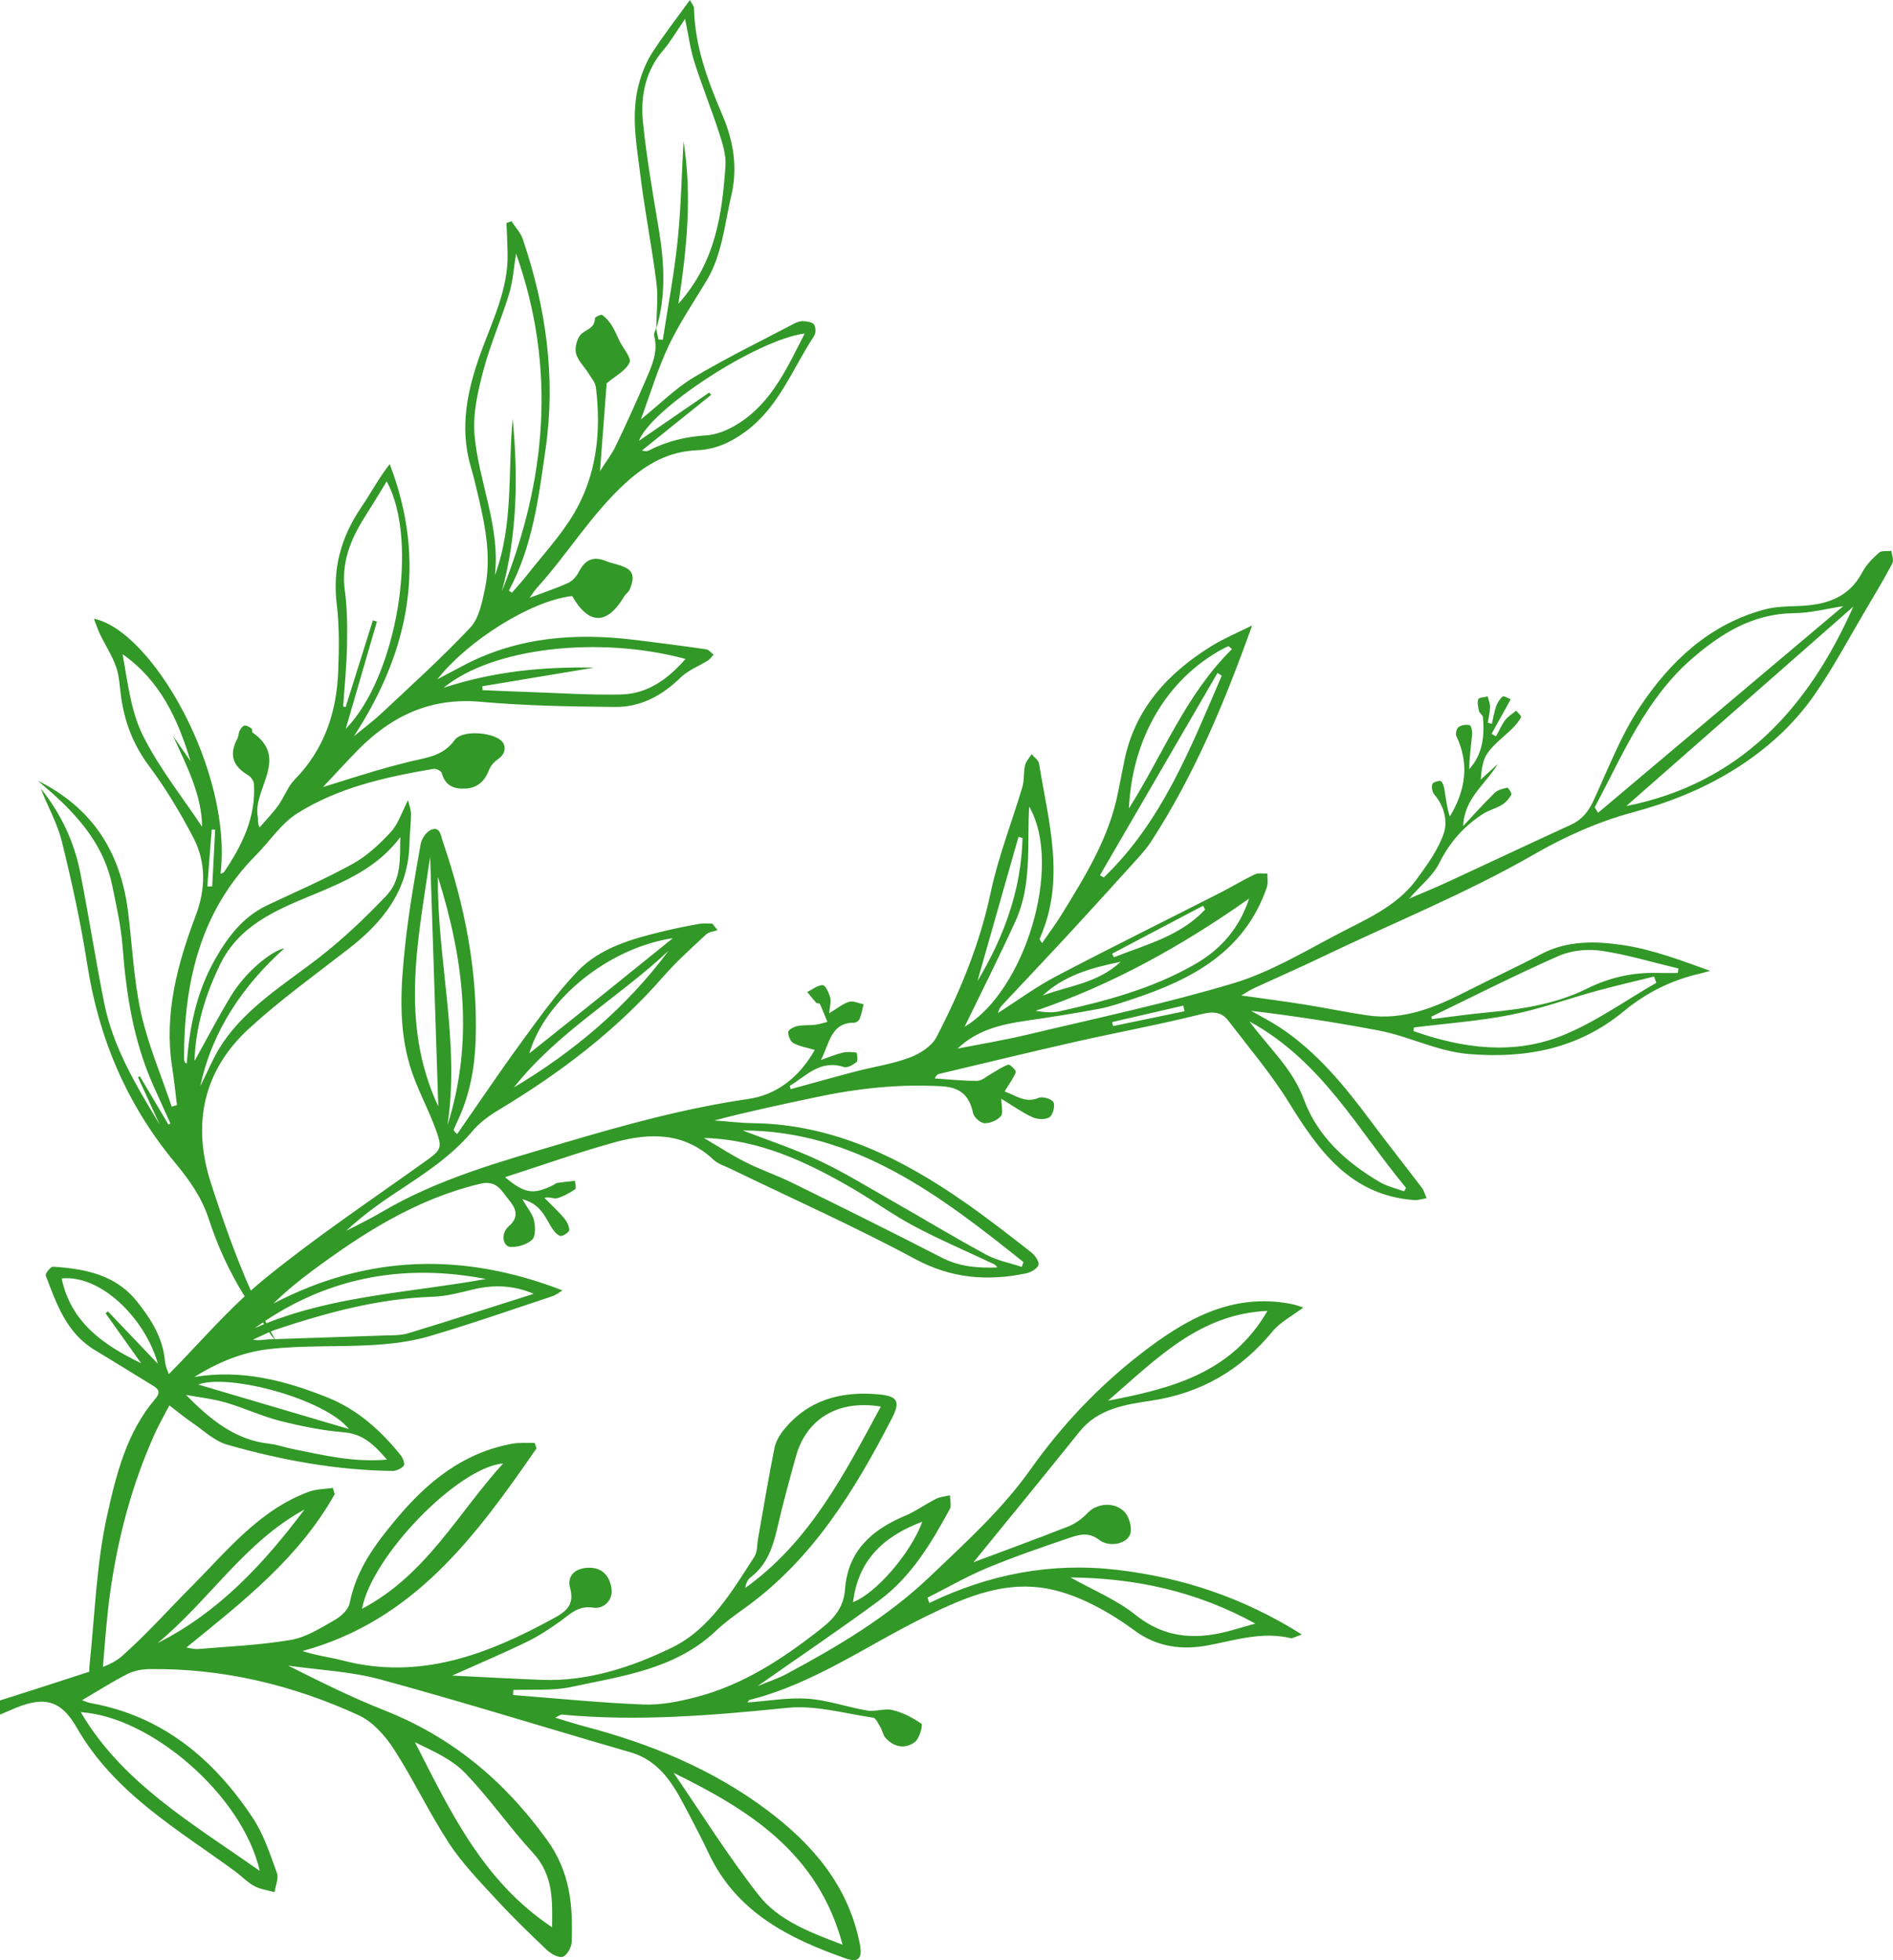<svg width="729" height="755" viewBox="0 0 729 755" fill="none" xmlns="http://www.w3.org/2000/svg">
<path d="M728.38 212.206C726.763 212.388 724.627 211.984 723.631 212.867C721.174 215.043 718.697 217.524 717.197 220.39C711.92 230.467 702.969 233.025 692.643 233.421C688.298 233.587 683.814 233.627 679.662 234.733C658.325 240.416 643.172 254.762 631.476 272.362C624.101 283.461 619.275 296.282 613.615 308.474C611.679 312.644 609.203 315.742 604.968 317.682C589.061 324.97 573.241 332.447 557.359 339.788C552.816 341.888 548.173 343.771 542.648 346.153C547.167 340.975 551.863 337.287 554.266 332.459C558.232 324.49 563.689 318.31 570.977 313.582C573.272 312.093 576.088 311.419 578.429 309.986C579.901 309.086 581.167 307.603 582.03 306.097C582.307 305.614 580.807 303.324 580.449 303.401C578.731 303.767 576.745 304.272 575.551 305.439C571.371 309.525 567.479 313.904 563.478 318.172C563.87 307.446 572.147 302.046 576.797 294.287C574.603 296.29 572.408 298.293 570.213 300.295C570.549 296.435 570.961 292.682 572.884 290.019C575.486 286.416 579.293 283.697 582.488 280.504C583.761 279.231 584.973 277.804 585.783 276.227C585.991 275.821 584.565 274.579 583.89 273.721C582.446 274.93 580.728 275.933 579.626 277.399C578.211 279.28 577.29 281.533 576.156 283.626C575.571 283.306 574.986 282.986 574.4 282.666C576.162 279.49 577.925 276.316 579.684 273.139C580.384 271.876 581.076 270.61 581.772 269.345C580.714 268.947 579.13 267.917 578.7 268.274C577.562 269.22 576.651 270.67 576.149 272.095C575.389 274.256 575.05 276.566 574.533 278.812C574.002 278.681 573.472 278.549 572.941 278.417C573.263 276.406 573.785 274.4 573.837 272.381C573.872 271.017 573.247 269.636 572.917 268.262C571.65 268.59 569.543 268.617 569.295 269.309C568.815 270.65 569.219 272.403 569.575 273.911C569.775 274.758 571.027 275.421 571.094 276.226C571.696 283.427 571.093 290.39 565.807 296.288C565.826 291.805 566.501 287.395 566.914 282.961C567.028 281.735 566.622 279.539 566 279.359C564.705 278.984 562.843 279.274 561.722 280.037C560.955 280.558 560.429 282.632 560.847 283.513C565.946 294.264 564.385 304.452 558.341 314.503C557.228 311.289 556.888 307.989 556.359 304.719C556.139 303.361 555.836 301.726 554.941 300.89C554.492 300.469 551.844 301.285 551.595 302.018C551.204 303.17 551.559 305.104 552.369 306.045C556.121 310.409 557.559 316.218 556.06 320.772C553.94 327.212 549.631 333.091 545.545 338.69C537.824 349.27 525.844 354.182 514.767 360.004C501.785 366.828 488.882 374.568 474.991 378.734C448.897 386.559 422.141 392.201 395.611 398.54C386.74 400.659 377.716 402.136 368.763 403.906C376.23 396.735 385.445 394.6 394.989 393.195C404.453 391.801 413.916 390.351 423.312 388.571C427.756 387.729 432.081 386.176 436.394 384.748C459.2 377.2 479.386 366.452 487.85 341.781C488.401 340.173 488.019 338.246 488.071 336.468C486.415 336.556 484.528 336.162 483.146 336.822C478.593 338.997 474.274 341.656 469.773 343.947C448.742 354.651 427.572 365.091 406.684 376.066C398.92 380.146 391.788 385.43 384.368 390.165C384.595 388.897 385.142 388.018 385.836 387.275C394.555 377.94 403.348 368.672 412.016 359.289C420.788 349.794 429.465 340.21 438.13 330.616C440.004 328.541 441.846 326.385 443.363 324.047C459.885 298.588 471.519 270.803 482.199 240.901C476.518 243.755 471.307 245.902 466.581 248.83C449.596 259.355 436.838 273.19 432.883 293.582C432.151 297.355 431.348 301.115 430.624 304.889C427.252 322.457 418.022 337.339 408.847 352.232C406.52 356.01 403.838 359.57 401.319 363.23C400.384 362.153 400.328 361.633 400.511 361.219C410.451 338.793 403.75 316.435 400.132 294.092C399.919 292.773 398.256 291.689 397.267 290.496C396.394 291.924 395.097 293.255 394.741 294.802C394.121 297.499 394.505 300.455 393.727 303.083C389.708 316.653 384.434 329.937 381.526 343.728C377.362 363.481 369.827 381.793 360.637 399.487C358.806 403.011 354.241 405.897 350.298 407.369C343.626 409.86 336.423 410.9 329.485 412.712C321.136 414.893 312.831 417.242 304.506 419.519L304.107 418.266C310.511 414.457 315.813 407.989 325.001 411.005C326.326 411.44 328.575 410.14 329.892 409.04C330.493 408.538 330.037 405.484 329.772 405.443C327.993 405.166 326.063 405.089 324.324 405.519C321.537 406.207 318.861 407.34 316.138 408.284C319.423 402.058 319.879 393.824 328.946 393.928C329.664 393.936 330.78 393.161 331.041 392.489C331.745 390.68 332.087 388.73 332.572 386.836C330.702 386.465 328.635 385.414 327.007 385.884C324.628 386.571 322.563 388.349 319.316 390.289C319.537 387.693 320.133 385.843 319.714 384.261C319.231 382.437 317.859 379.458 316.862 379.453C314.872 379.444 312.873 381.124 310.878 382.106C312.013 383.485 313.105 384.903 314.312 386.216C314.618 386.548 315.602 386.399 315.746 386.713C316.783 388.979 317.685 391.308 318.629 393.617C317.048 394.001 315.485 394.542 313.881 394.732C311.633 394.998 309.302 394.755 307.106 395.21C305.757 395.49 303.625 396.595 303.563 397.453C303.461 398.886 304.346 401.121 305.509 401.761C307.845 403.047 310.647 403.486 313.765 404.427C307.956 414.64 299.444 421.68 288.079 423.325C263.727 426.85 240.239 433.365 216.712 440.337C192.677 447.46 168.602 454.058 146.822 466.959C142.42 469.567 137.771 471.757 133.235 474.139C139.256 468.536 145.764 463.789 152.473 459.349C162.998 452.383 173.594 445.616 181.862 435.765C184.615 432.485 188.301 429.771 192.009 427.544C215.583 413.382 237.273 396.988 255.451 376.147C260.493 370.365 266.273 365.213 271.886 359.954C272.953 358.954 274.823 358.811 276.322 358.273C275.664 357.443 275.007 356.613 274.349 355.784C272.721 355.784 271.051 355.55 269.472 355.828C264.998 356.616 260.53 357.491 256.113 358.553C243.776 361.519 231.25 364.84 222.278 374.258C214.251 382.684 207.442 392.325 200.547 401.759C192.137 413.266 184.197 425.118 176.055 436.821C174.832 435.69 174.645 435.313 174.75 435.054C175.278 433.76 175.878 432.496 176.461 431.225C180.903 421.55 182.802 411.504 183.168 400.752C184.069 374.243 179.019 348.894 170.491 324.03C169.716 321.769 169.484 318.346 166.182 319.541C164.322 320.214 162.378 322.974 162.008 325.064C159.757 337.803 157.502 350.57 156.102 363.421C154.375 379.278 153.223 395.326 157.968 410.875C160.405 418.858 164.542 426.306 167.479 434.157C170.666 442.676 170.154 442.772 162.638 448.14C142.263 462.695 121.413 476.697 102.025 492.482C100.178 493.985 98.375 495.541 96.6 497.133C90.601 483.615 85.755 469.702 81.229 455.705C73.936 433.145 78.15 412.444 95.895 396.172C107.969 385.101 121.37 375.459 134.338 365.385C147.611 355.076 157.289 342.841 157.671 325.114C157.754 321.264 158.257 317.42 158.286 313.571C158.299 311.903 157.602 310.23 157.149 308.21C154.704 312.896 153.374 317.37 150.53 320.447C146.219 325.114 141.341 329.686 135.836 332.733C125.158 338.643 113.886 343.485 102.84 348.728C93.331 353.242 87.414 361.315 82.522 370.056C75.706 382.234 72.908 395.688 71.939 409.659C71.477 409.402 71.25 409.354 71.215 409.244C71.057 408.754 70.847 408.246 70.848 407.746C70.895 378.367 77.005 351.14 98.596 329.365C103.89 324.026 108.219 317.258 114.389 313.353C130.306 303.281 148.578 299.287 166.949 296.144C167.936 295.976 169.928 296.956 170.136 297.748C171.417 302.616 174.716 303.986 179.245 303.749C184.105 303.495 186.733 300.716 188.422 296.375C189.056 294.746 190.548 293.219 192.032 292.204C194.632 290.426 195.199 287.149 192.877 285.163C189.139 281.966 177.909 281.152 175.093 285.061C170.58 291.327 164.116 291.815 157.768 293.366C153.345 294.447 148.943 295.628 144.577 296.919C138.283 298.782 132.031 300.785 124.381 303.156C129.597 297.618 133.688 293.097 137.968 288.763C150.901 275.668 165.921 268.605 185.019 270.308C202.258 271.846 219.636 272.166 236.958 272.302C246.783 272.379 255.057 267.899 262.159 260.92C265.002 258.126 269.106 256.63 272.569 254.439C273.445 253.885 274.066 252.929 274.804 252.157C273.845 251.444 272.956 250.243 271.916 250.093C262.736 248.77 253.537 247.571 244.329 246.455C221.247 243.661 198.844 245.393 177.903 256.629C175.176 258.092 172.435 259.529 168.413 261.66C180.215 246.654 204.587 231.346 220.345 229.577C226.694 240.754 233.784 240.824 240.329 229.807C240.948 228.766 242.153 228.011 242.574 226.925C243.735 223.924 244.733 220.611 241.023 218.684C238.674 217.465 235.876 217.142 233.404 216.116C228.61 214.128 225.401 215.519 223.037 220.058C222.138 221.783 220.666 223.653 218.98 224.437C214.453 226.542 209.669 228.096 203.956 230.259C205.272 228.44 205.857 227.443 206.619 226.607C218.598 213.46 227.723 197.99 241.09 185.877C249.165 178.559 257.598 173.875 268.478 173.426C275.459 173.138 281.37 170.465 287.162 166.197C300.068 156.686 305.209 141.943 313.54 129.362C314.236 128.311 314.184 126.034 313.483 125.005C312.844 124.067 310.865 123.8 309.447 123.709C308.286 123.634 306.97 124.043 305.912 124.6C292.948 131.416 279.751 137.85 267.188 145.343C260.25 149.481 254.391 155.424 246.786 161.57C250.619 151.225 253.375 141.868 257.508 133.166C261.611 124.527 267.031 116.503 272 108.286C278.164 98.096 279.018 86.398 281.652 75.199C284.162 64.526 282.455 54.324 278.235 44.424C272.583 31.164 267.536 17.761 267.26 3.073C267.247 2.389 266.59 1.718 265.684 -9.15527e-05C260.486 7.192 255.568 13.506 251.233 20.198C249.006 23.635 247.386 27.619 246.245 31.574C242.735 43.731 245.197 55.969 246.687 68.082C248.371 81.775 251.1 95.34 252.805 109.032C253.519 114.768 252.799 120.684 252.715 126.519C252.707 126.48 252.7 126.44 252.692 126.4C252.405 127.374 251.677 128.472 251.904 129.314C253.59 135.571 250.984 141.002 248.654 146.409C244.989 154.916 241.175 163.366 237.159 171.713C235.576 175.001 233.282 177.948 231.051 181.462C231.943 169.788 232.774 158.923 233.645 147.525C233.767 147.484 233.925 147.409 234.055 147.301C237.008 144.838 240.933 142.814 242.449 139.646C243.28 137.91 240.013 134.226 238.612 131.411C237.614 129.404 236.803 127.284 235.614 125.399C234.642 123.857 233.383 122.386 231.931 121.32C231.493 120.999 229.109 122.125 229.103 122.607C229.058 126.139 226.375 126.699 224.166 128.377C222.391 129.725 221.285 133.55 221.775 135.877C222.379 138.741 224.997 141.162 226.648 143.833C227.714 145.557 229.251 147.307 229.479 149.179C231.558 166.221 229.844 182.891 221.012 197.822C215.969 206.346 209.027 213.752 202.88 221.614C201.073 223.926 199.061 226.076 197.142 228.301C196.755 228.025 196.368 227.75 195.98 227.475C205.143 210.37 207.437 191.59 210.118 172.839C214.08 145.137 210.234 118.371 201.34 92.139C200.487 89.621 198.454 87.503 196.969 85.2C196.33 85.429 195.691 85.659 195.051 85.889C195.198 89.779 195.399 93.669 195.482 97.561C195.773 111.294 189.702 123.363 185.186 135.787C179.938 150.228 176.849 164.707 181.342 179.947C182.48 183.806 183.4 187.734 184.312 191.655C187.02 203.3 189.262 215.061 186.718 226.975C185.621 232.114 184.458 238.165 181.115 241.73C170.351 253.206 158.609 263.774 147.13 274.569C143.707 277.787 139.905 280.603 136.277 283.603C157.812 250.551 164.444 216.203 150.08 178.779C145.853 184.163 142.775 190.009 139.088 195.443C131.402 206.772 127.996 218.875 129.676 232.685C130.707 241.152 130.575 249.823 130.256 258.377C129.665 274.248 124.971 288.573 113.488 300.271C110.78 303.03 109.441 307.082 107.126 310.291C104.981 313.264 102.374 315.905 99.971 318.692C99.052 316.933 99.5 315.766 99.294 314.731C97.144 303.966 111.669 292.124 97.227 282.134C96.935 281.932 97.224 280.892 96.931 280.688C96.109 280.115 95.078 279.37 94.218 279.467C93.495 279.549 92.716 280.626 92.292 281.435C91.831 282.312 91.939 283.489 91.475 284.363C88.163 290.607 89.475 294.968 95.588 298.622C96.632 299.246 97.71 300.754 97.784 301.916C98.605 314.811 93.204 325.67 86.239 335.962C86.035 336.264 85.452 336.311 84.919 336.529C89.638 297.34 58.682 242.824 36.157 238.326C37.136 240.829 37.728 242.701 38.58 244.447C40.595 248.576 43.172 252.491 44.685 256.787C45.945 260.362 46.077 264.348 46.595 268.167C47.937 278.057 51.317 286.886 57.424 295.079C63.858 303.711 69.469 313.074 74.452 322.633C79.439 332.199 79.216 342.476 75.381 352.637C68.271 371.472 63.106 390.616 66.301 411.071C67.058 415.918 67.543 420.808 68.153 425.678C67.477 425.867 66.801 426.055 66.126 426.244C62.094 414.245 57.043 402.473 54.314 390.185C51.48 377.425 50.95 364.159 49.309 351.127C46.336 327.513 35.101 310.961 14.55 300.699C16.806 302.643 18.28 303.878 19.717 305.156C30.745 314.967 40.069 325.954 43.176 340.9C44.812 348.771 46.603 356.695 47.21 364.68C48.601 382.968 51.39 400.857 58.883 417.759C61.107 422.775 63.385 427.766 65.638 432.768C65.381 432.901 65.125 433.034 64.868 433.166C61.198 426.966 57.528 420.765 53.858 414.564C53.619 414.687 53.38 414.81 53.141 414.933C55.94 421.026 58.738 427.119 61.537 433.212C52.562 418.37 43.546 403.51 40.113 386.308C36.79 369.657 34.199 352.86 30.926 336.198C28.564 324.177 23.42 313.321 15.739 303.753C18.334 310.622 22.102 317.145 23.831 324.169C27.674 339.782 31.132 355.547 33.595 371.428C38.021 399.975 48.873 425.476 67.301 447.712C72.782 454.326 77.63 461.025 80.384 469.49C83.796 479.974 88.366 489.978 94.222 499.302C84.022 508.782 74.791 519.434 64.996 529.309C64.65 528.173 63.708 526.269 63.532 524.297C62.733 515.305 58.199 508.148 52.782 501.341C44.469 490.893 32.685 488.722 20.427 487.91C19.513 487.85 17.334 490.58 17.61 491.304C21.779 502.268 25.631 513.507 36.575 520.058C43.764 524.361 50.846 528.845 58.018 533.18C60.28 534.547 62.487 535.675 59.89 538.699C48.746 551.675 44.717 568.064 41.229 583.827C37.098 602.493 36.541 621.952 34.51 641.076C34.41 642.016 34.386 642.964 34.392 643.915C33.588 644.173 32.789 644.428 32.005 644.685C10.008 651.887 -12.089 658.788 -34.127 665.87C-35.841 666.42 -37.379 667.518 -38.999 668.361C-38.82 669.138 -38.641 669.915 -38.462 670.692C-34.969 670.366 -31.299 670.619 -28.017 669.608C-17.179 666.271 -6.137 663.251 4.178 658.655C16.032 653.373 23.009 654.042 29.446 665.266C44.122 690.859 68.246 704.446 90.509 720.779C93.021 722.622 95.218 724.987 97.917 726.456C100.257 727.729 103.103 728.075 105.725 728.831C106.088 726.352 107.399 723.528 106.643 721.457C104.007 714.232 101.599 706.643 97.407 700.316C82.393 677.654 62.741 661.038 35.017 656.014C33.758 655.786 32.558 655.228 31.57 654.902C37.421 651.471 43.061 647.872 48.986 644.828C51.465 643.555 54.543 642.949 57.361 642.909C85.643 642.501 112.558 648.973 138.093 660.657C143.521 663.14 148.318 668.535 151.664 673.713C159.25 685.45 165.232 698.227 172.875 709.921C177.931 717.657 184.523 724.448 190.823 731.297C197.137 738.16 203.84 744.678 210.61 751.098C212.188 752.595 215.105 754.236 216.716 753.708C218.356 753.17 220.088 750.07 220.156 748.038C220.626 734.061 219.743 721.254 210.558 708.555C194.074 685.766 173.954 669.027 147.927 658.746C135.414 653.803 123.329 647.779 110.943 641.559C122.827 643.264 135.039 643.772 146.535 646.904C178.734 655.676 210.608 665.63 242.67 674.912C255.031 678.49 259.998 688.715 265.297 698.769C267.986 703.87 270.608 709.012 273.092 714.215C283.768 736.585 303.844 746.696 325.688 754.353C330.831 756.156 332.209 754.184 331.075 748.535C326.599 726.231 312.93 710.337 295.368 697.185C274.37 681.46 250.601 671.702 225.407 665.061C221.807 664.112 218.264 662.943 213.81 661.611C215.327 660.888 215.878 660.376 216.377 660.424C245.49 663.182 274.369 660.741 303.359 657.817C314.081 656.735 325.267 660.008 336.197 661.6C337.322 661.764 338.25 663.96 339.07 665.332C339.85 666.64 340.07 668.38 341.057 669.45C344.365 673.035 348.654 673.835 352.414 670.9C354.131 669.559 355.464 664.392 354.857 663.965C351.534 661.63 347.696 659.658 343.757 658.686C340.699 657.931 337.138 659.4 333.97 658.869C326.325 657.587 318.841 654.865 311.178 654.317C303.583 653.775 295.848 655.185 287.903 655.758C288.23 655.308 288.388 654.831 288.65 654.765C313.394 648.575 334.009 633.657 356.469 622.654C372.468 614.816 388.574 607.896 406.921 612.712C412.001 614.045 416.996 616.078 421.666 618.494C426.985 621.245 432.119 624.482 436.936 628.044C445.653 634.49 455.344 635.668 465.504 633.707C475.959 631.689 486.226 628.372 497.073 630.995C497.771 631.163 498.672 630.49 501.327 629.563C478.637 615.282 455.363 607.659 430.3 604.69C404.933 601.685 380.902 606.322 357.874 617.437C357.635 616.762 357.396 616.086 357.156 615.41C364.771 611.567 372.195 607.268 380.047 603.992C390.304 599.714 400.845 596.082 411.38 592.515C415.205 591.22 419.036 589.858 423.273 593.116C427.325 596.232 434.347 594.593 435.337 590.584C435.963 588.048 434.742 583.936 432.834 582.126C428.731 578.233 422.163 579.245 418.955 582.653C416.883 584.855 414.209 586.852 411.415 587.95C398.011 593.22 384.475 598.152 374.903 601.737C386.708 587.217 401.325 569.417 415.727 551.447C422.856 542.551 433.386 541.009 443.228 539.529C462.596 536.617 477.81 527.708 490.113 512.771C493.034 509.224 497.52 506.965 501.954 503.608C500.392 503.159 498.742 502.537 497.034 502.214C474.084 497.878 456.103 508.39 439.05 521.659C422.78 534.32 408.801 549.139 396.882 565.954C385.888 581.464 371.933 594.069 358.224 607.162C341.664 622.98 322.589 634.18 302.846 644.818C299.78 646.47 296.399 647.537 291.71 649.476C308.345 637.808 323.713 627.457 338.599 616.455C350.854 607.398 358.571 594.491 365.723 581.35C366.486 579.947 365.839 577.777 365.846 575.963C364.055 576.393 362.106 576.508 360.504 577.313C356.411 579.37 352.642 582.135 348.441 583.901C335.669 589.271 326.505 597.461 325.417 612.148C324.915 618.92 321.533 623.134 316.211 627.331C301.572 638.874 286.259 648.961 268.056 653.696C261.488 655.405 254.529 656.812 247.82 656.547C231.056 655.883 214.332 654.182 197.591 652.897C197.613 652.251 197.634 651.605 197.656 650.959C205.127 650.631 212.82 651.33 220.028 649.777C239.684 645.543 260.132 642.971 275.765 628.118C279.13 624.92 282.949 622.165 286.734 619.451C312.879 600.701 329.057 574.229 343.44 546.386C346.856 539.771 345.715 537.728 338.203 537.064C323.92 535.801 311.198 539.136 301.797 550.8C300.176 552.812 298.724 555.327 298.229 557.815C295.936 569.341 294.01 580.939 291.945 592.509C291.518 594.904 291.732 597.726 290.511 599.616C281.819 613.069 273.352 627.563 258.638 634.688C243.122 642.2 226.395 647.72 208.538 647.043C197.51 646.625 186.491 645.999 174.133 645.402C184.615 640.7 193.849 636.794 202.855 632.42C207.422 630.202 211.735 627.359 215.873 624.395C219.711 621.647 222.618 618.312 228.504 619.244C232.227 619.833 236.362 616.578 235.426 611.459C234.54 606.612 231.586 603.539 226.102 603.884C221.023 604.204 218.339 607.337 219.576 611.804C221.334 618.152 217.901 620.769 213.436 623.216C187.983 637.165 161.794 647.364 131.932 639.581C127.063 638.312 122.009 637.754 116.463 635.944C159.459 624.26 183.388 591.464 206.615 557.883C206.386 557.187 206.158 556.491 205.929 555.796C203.063 555.869 200.129 555.57 197.342 556.077C178.351 559.53 164.558 570.766 152.5 585.216C144.386 594.939 137.158 604.71 134.663 617.495C134.178 619.973 131.354 622.602 128.934 623.973C123.552 627.022 117.97 630.628 112.061 631.648C100.28 633.68 88.229 634.16 76.28 635.178C74.793 635.304 73.253 634.806 71.751 634.598C93.341 617.071 115.137 600.119 128.899 575.506C128.662 574.71 128.426 573.914 128.19 573.118C125.125 573.573 121.874 573.522 119.026 574.567C99.846 581.605 87.532 597.258 73.776 611.074C64.857 620.033 56.424 629.528 46.985 637.894C44.937 639.709 42.369 641.011 39.641 642.086C40.412 632.631 41.081 623.153 42.379 613.765C45.315 592.535 50.749 571.943 59.558 552.335C61.168 548.751 63.15 545.334 65.225 541.327C68.599 543.903 71.135 546.025 73.858 547.875C78.318 550.906 82.531 555.05 87.493 556.464C108.227 562.374 129.386 566.299 151.054 566.573C152.58 566.593 154.544 565.701 155.488 564.559C156.005 563.933 155.178 561.598 154.327 560.54C146.663 551.01 137.714 542.947 126.226 538.325C109.809 531.72 92.984 527.362 74.858 530.392C83.718 524.796 93.382 520.836 103.423 519.666C116.746 518.113 130.323 518.884 143.755 518.066C151.007 517.624 158.411 516.723 165.35 514.682C181.266 510.002 196.944 504.515 212.696 499.288C214.008 498.853 215.15 497.908 216.643 497.043C178.36 482.233 141.513 483.216 105.294 502.099C110.015 497.443 114.98 493.403 120.113 489.587C139.887 474.884 160.429 461.804 184.924 455.963C191.354 454.43 193.164 458.764 195.767 461.894C198.16 464.771 200.52 468.405 195.938 472.319C192.765 475.027 193.572 480.211 196.656 480.301C199.465 480.382 203.025 479.37 204.932 477.496C206.329 476.123 206.182 472.437 205.629 470.034C205.062 467.573 203.162 465.418 201.139 461.9C208.043 463.749 209.741 468.444 212.203 472.463C213.078 473.891 214.286 475.567 215.706 476.043C216.598 476.342 219.214 474.616 219.212 473.804C219.207 472.198 218.215 470.347 217.105 469.045C214.795 466.336 212.142 463.918 209.63 461.38C211.731 460.848 213.341 461.895 214.542 461.543C217.007 460.823 219.354 459.507 221.51 458.075C221.987 457.758 221.47 455.947 221.411 454.823C219.167 455.078 216.913 455.276 214.683 455.624C214.032 455.726 213.461 456.282 212.833 456.588C205.377 460.225 202.021 459.746 194.489 453.427C208.943 448.78 222.744 443.84 236.837 439.96C250.292 436.255 263.551 436.126 274.775 446.698C276.487 448.311 279.026 449.071 281.226 450.137C305.011 461.665 329.197 472.449 352.451 484.963C366.421 492.48 380.246 493.52 395.032 490.498C396.896 490.117 399.418 488.732 399.921 487.236C400.329 486.022 398.535 483.468 397.076 482.328C388.798 475.851 380.501 469.372 371.888 463.355C347.283 446.165 321.086 433.069 290.128 432.629C285.12 432.558 280.121 431.94 275.117 431.575C288.111 428.131 300.936 425.461 313.746 422.721C329.908 419.265 346.206 417.432 362.756 418.426C369.943 418.858 373.326 422.082 374.718 428.709C375.06 430.337 377.515 432.557 379.091 432.635C381.219 432.74 384.029 431.549 385.42 429.941C386.431 428.772 385.617 426.027 385.617 423.225C389.552 425.622 393.355 428.338 397.516 430.296C399.398 431.181 402.495 431.372 404.102 430.372C405.443 429.537 406.39 426.045 405.699 424.586C405.102 423.324 401.512 422.223 400.022 422.862C394.812 425.093 391.206 421.912 386.91 420.442C387.301 419.758 387.465 419.458 387.641 419.165C388.882 417.109 390.414 415.153 391.178 412.934C391.385 412.33 388.94 409.88 388.296 410.088C385.98 410.833 383.922 412.37 381.749 413.576C379.966 414.565 378.165 416.304 376.358 416.322C370.905 416.376 365.446 415.754 359.989 415.395C360.513 414.153 361.072 413.786 361.685 413.641C379.199 409.486 396.688 405.223 414.245 401.256C430.253 397.639 446.418 394.681 462.331 390.701C466.919 389.553 470.298 389.577 473.042 393.166C481.002 403.576 489.56 413.647 496.416 424.756C507.948 443.443 520.236 460.44 544.623 462.254C546.185 462.37 547.8 461.776 549.39 461.512C548.789 460.167 548.418 458.648 547.551 457.503C541.104 448.983 534.447 440.619 528.069 432.047C517.886 418.361 507.195 405.186 492.76 395.661C489.243 393.34 485.448 391.439 481.781 389.345C498.357 391.315 514.72 393.844 530.977 396.935C542.767 399.177 553.493 405.017 565.862 406.011C587.968 407.788 607.981 403.854 625.37 389.48C634.007 382.34 643.788 377.473 654.738 374.986C656.022 374.695 657.28 374.292 658.55 373.941C647.286 369.871 636.402 365.75 625.151 364.058C614.562 362.465 603.509 362.147 593.291 367.607C584.184 372.473 574.762 376.745 565.572 381.46C553.286 387.763 540.792 393.2 526.5 391.092C518.375 389.893 510.324 388.194 502.211 386.899C494.575 385.681 486.901 384.699 478.032 383.441C480.307 382.104 481.418 381.319 482.631 380.758C491.522 376.655 500.502 372.739 509.326 368.498C536.603 355.389 564.728 344.106 591.058 328.924C602.78 322.165 615.567 316.47 628.589 312.959C642.485 309.212 655.371 304.156 667.516 296.636C679.91 288.963 690.618 279.38 698.846 267.503C706.102 257.028 712.102 245.682 718.612 234.694C722.087 228.829 725.6 222.978 728.775 216.951C729.399 215.767 728.55 213.808 728.38 212.206ZM463.326 348.873C463.586 349.359 463.847 349.845 464.108 350.331C454.478 360.612 441.304 363.836 428.968 368.727C428.734 368.266 428.5 367.806 428.266 367.346C439.952 361.188 451.639 355.031 463.326 348.873ZM431.588 370.464C422.405 378.907 411.372 379.696 401.532 383.481C409.664 375.867 419.788 372.846 431.588 370.464ZM481.039 346.113C477.3 357.478 470.302 365.605 460.127 371.444C443.834 380.793 426.048 385.537 407.974 389.546C405.125 390.178 402.077 389.913 398.811 389.346C428.526 379.249 455.497 364.118 481.039 346.113ZM470.895 249.931C471.612 249.543 472.371 249.235 473.11 248.889C473.556 249.266 474.002 249.643 474.448 250.02C456.603 267.544 447.78 290.815 434.742 311.4C436.019 284.097 449.5 261.512 470.895 249.931ZM468.857 259.21C469.407 259.561 469.956 259.912 470.506 260.263C458.504 288.011 447.564 316.382 425.069 337.989C424.578 337.703 424.086 337.417 423.595 337.131C438.683 311.157 453.77 285.183 468.857 259.21ZM392.228 322.313C392.746 322.482 393.264 322.651 393.782 322.82C393.274 342.734 386.702 360.746 376.41 377.936C381.749 359.164 386.988 340.739 392.228 322.313ZM391.135 354.639C397.47 340.688 395.498 325.451 396.326 310.666C409.416 333.236 394.794 381.708 371.472 395.491C378.059 381.888 384.888 368.396 391.135 354.639ZM259.118 361.367C250.224 368.546 240.952 376.062 231.646 383.534C222.28 391.053 212.879 398.528 203.835 405.749C210.003 384.758 234.54 365.053 259.118 361.367ZM257.467 366.224C241.305 387.946 221.051 405.041 197.916 418.858C214.585 397.662 238.121 384.341 257.467 366.224ZM165.647 330.001C165.647 330.001 168.76 425.268 168.791 426.201C153.789 393.967 161.059 361.94 165.647 330.001ZM168.642 337.747C178.596 369.307 182.579 401.097 172.319 433.439C177.205 401.305 168.293 369.706 168.642 337.747ZM263.993 253.805C257.271 261.535 249.423 267.274 239.149 267.497C226.942 267.761 214.709 266.911 202.489 266.509C196.941 266.326 191.396 266.058 185.85 265.828C185.802 265.331 185.753 264.834 185.704 264.337C200.07 261.943 214.435 259.55 228.801 257.156C209.411 256.768 190.328 258.537 170.827 264.921C189.6 249.468 230.558 244.801 263.993 253.805ZM253.622 87.828C251.374 74.382 249.04 60.922 247.641 47.375C246.6 37.291 248.385 27.527 255.417 19.333C258.297 15.978 260.525 12.064 263.821 7.286C265.187 13.784 265.839 18.963 267.398 23.855C270.313 33.007 273.932 41.934 276.895 51.073C278.23 55.188 279.669 59.654 279.38 63.846C278.091 82.541 275.592 100.991 261.245 117.012C264.598 95.278 266.521 74.912 263.224 54.439C262.508 67.255 262.27 80.121 260.94 92.873C259.612 105.605 257.191 118.222 255.248 130.89C254.676 130.828 254.104 130.766 253.531 130.704C253.264 129.333 252.996 127.961 252.728 126.585C256.611 113.749 255.798 100.841 253.622 87.828ZM309.897 128.45C303.253 141.384 297.379 154.819 284.593 162.994C280.876 165.371 276.317 167.432 272.026 167.693C264.14 168.172 256.858 169.932 249.907 173.498C249.201 173.861 248.368 173.977 247.226 173.497C256.106 166.363 264.986 159.228 273.866 152.094C273.616 151.796 273.365 151.497 273.114 151.199C263.97 157.483 254.826 163.767 246.051 169.798C250.672 157.537 291.292 130.902 309.897 128.45ZM182.747 167.567C182.037 159.489 183.984 150.914 186.079 142.919C188.726 132.817 193.027 123.16 196.072 113.145C197.584 108.173 197.884 102.833 198.732 97.66C214.405 141.808 210.417 185.112 193.253 227.809C199.2 205.92 199.577 183.68 197.429 161.276C195.542 181.405 197.822 201.979 190.587 221.596C192.738 202.829 184.338 185.671 182.747 167.567ZM132.803 227.531C131.34 216.908 134.89 207.974 140.331 199.361C143.19 194.834 145.95 190.245 148.909 185.435C161.606 208.439 152.762 260.79 133.135 280.755C137.204 266.759 141.179 253.089 145.153 239.418C144.635 239.253 144.117 239.088 143.598 238.923C140.099 250.075 136.599 261.226 133.099 272.378C132.784 272.29 132.469 272.202 132.154 272.114C132.672 264.412 133.478 256.717 133.625 249.008C133.762 241.85 133.776 234.599 132.803 227.531ZM55.007 283.251C50.319 273.832 49.182 262.647 47.204 251.985C61.749 262.181 68.526 277.062 73.38 293.196C71.147 289.976 68.914 286.757 66.681 283.537C71.955 295.102 77.757 306.359 77.829 318.472C70.326 307.148 61.293 295.883 55.007 283.251ZM81.525 319.514C81.971 319.537 82.416 319.56 82.862 319.582C82.483 326.867 82.104 334.151 81.726 341.436C81.097 341.436 80.468 341.436 79.839 341.435C80.401 334.128 80.963 326.821 81.525 319.514ZM89.049 383.457C84.105 391.591 79.713 400.062 74.902 408.699C75.315 395.399 79.076 383.238 84.766 371.491C91.964 356.63 106.004 350.657 119.843 344.94C132.759 339.604 145.338 334.275 154.159 322.436C154.015 330.378 154.636 338.833 148.877 344.891C140.627 353.569 131.858 361.932 122.384 369.227C109.504 379.143 95.486 387.72 86.036 401.341C82.415 406.561 80.061 412.658 77.13 418.356C81.74 396.874 93.561 379.653 109.553 365.239C104.226 366.362 94.434 374.596 89.049 383.457ZM41.567 505.119C41.259 505.358 40.951 505.597 40.643 505.836C45.213 512.254 49.784 518.672 54.354 525.089C39.89 518.112 27.329 509.422 23.736 492.437C38.952 490.892 56.037 508.087 60.797 525.315C53.809 517.975 47.688 511.547 41.567 505.119ZM100.038 720.64C73.759 702.173 46.955 686.596 31.111 659.494C58.052 661.163 93.421 691.485 100.038 720.64ZM179.076 682.883C188.443 692.566 196.16 703.826 205.302 713.75C213.189 722.31 212.716 732.223 212.61 742.339C186.037 724.714 173.396 697.648 159.791 671.07C166.771 674.456 173.996 677.632 179.076 682.883ZM324.477 749.07C311.625 744.188 299.804 739.677 292.24 730.045C280.425 714.999 270.268 698.652 259.409 682.856C288.497 697.161 315.075 713.68 324.477 749.07ZM483.428 625.362C479.974 626.347 477.716 626.967 475.473 627.635C461.837 631.695 449.23 631.604 437.197 621.955C429.943 616.137 420.943 612.493 412.245 607.601C436.84 607.833 460.421 612.736 483.428 625.362ZM488.114 504.923C474.347 528.672 451.839 534.706 426.706 539.523C445.52 523.264 461.877 506.118 488.114 504.923ZM355.194 586.123C350.643 598.517 337.018 613.961 328.51 617.099C330.445 601.314 339.778 591.899 355.194 586.123ZM288.996 607.598C295.55 602.684 297.725 595.607 299.454 588.081C301.542 578.995 304.017 569.993 306.502 561.003C310.507 546.517 322.772 539.03 339.214 541.788C325.069 567.915 311.733 593.971 286.978 611.663C287.27 610.026 287.861 608.449 288.996 607.598ZM193.765 563.682C176.425 582.681 164.239 606.595 139.415 619.681C143.113 599.464 176.29 565.213 193.765 563.682ZM117.256 581.43C101.676 602.206 84.301 620.997 60.681 632.885C80.379 616.662 94.209 593.951 117.256 581.43ZM134.394 550.449C114.828 544.67 95.263 538.891 76.353 533.306C87.787 528.915 124.986 538.705 134.394 550.449ZM86.977 540.24C94.003 542.281 100.711 545.48 107.785 547.277C115.859 549.328 124.135 551.002 132.418 551.685C139.752 552.291 144.056 556.445 149.021 562.212C136.004 563.344 124.479 560.492 112.901 558.157C109.827 557.538 106.822 556.432 103.726 556.096C90.43 554.652 80.86 546.631 71.617 537.293C76.747 538.243 81.992 538.793 86.977 540.24ZM101.231 509.376C101.389 509.599 101.55 509.821 101.699 510.051C100.474 510.55 99.252 511.061 98.036 511.6C99.096 510.835 100.162 510.099 101.231 509.376ZM103.341 515.906C101.488 515.974 99.652 516.514 97.426 515.994C99.506 515.076 101.547 514.041 103.634 513.144C103.665 513.19 103.693 513.238 103.724 513.283C104.326 514.155 104.979 514.991 105.633 515.826C104.869 515.853 104.105 515.878 103.341 515.906ZM205.537 498.356C189.429 503.452 173.35 508.645 157.184 513.554C154.256 514.444 150.978 514.298 147.854 514.409C133.861 514.909 119.865 515.318 105.873 515.818C105.329 514.84 104.789 513.861 104.263 512.877C105.008 512.569 105.76 512.282 106.523 512.028C126.128 505.519 145.954 500.147 166.819 499.476C171.977 499.31 177.136 497.874 182.208 496.662C190.017 494.796 197.67 494.981 205.537 498.356ZM187.109 492.639C158.824 497.792 129.675 498.908 102.59 509.692C102.434 509.388 102.282 509.082 102.127 508.777C127.974 491.621 156.408 486.735 187.109 492.639ZM394.139 486.134C393.916 486.751 393.693 487.368 393.471 487.985C388.907 486.464 384.011 485.558 379.844 483.305C367.855 476.822 356.19 469.743 344.34 462.999C334.76 457.546 325.35 451.703 315.401 447.016C305.532 442.368 295.084 438.949 286.016 435.428C329.108 435.468 361.881 460.252 394.139 486.134ZM328.265 457.753C336.273 462.401 343.797 467.922 351.961 472.254C361.949 477.553 372.38 482.018 382.615 486.853C383.158 487.11 383.662 487.45 384.038 488.205C376.582 488.483 369.483 487.928 362.603 484.384C343.503 474.547 324.24 465.022 304.964 455.532C299.172 452.68 292.991 450.613 287.232 447.704C281.687 444.904 276.457 441.481 271.089 438.331C292.399 438.875 310.642 447.525 328.265 457.753ZM428.647 395.225C428.533 394.709 428.418 394.194 428.304 393.678C437.434 391.565 446.563 389.452 455.693 387.339C455.853 388.064 456.013 388.788 456.173 389.513C446.998 391.417 437.823 393.321 428.647 395.225ZM600.279 368.192C605.153 366.052 611.399 365.444 616.708 366.226C626.718 367.7 636.504 370.695 646.382 373.058C646.302 373.627 646.221 374.197 646.141 374.767C643.618 374.767 641.094 374.828 638.573 374.756C628.953 374.48 619.939 376.434 611.23 380.764C599.162 386.763 586 388.744 572.7 389.979C565.59 390.639 558.515 391.676 551.425 392.543C551.355 392.227 551.285 391.911 551.216 391.595C567.537 383.718 583.697 375.475 600.279 368.192ZM544.505 395.759C556.952 394.202 569.533 393.316 581.808 390.889C593.02 388.673 603.877 384.696 614.938 381.667C622.236 379.669 629.619 377.976 636.964 376.147L637.871 378.555C625.88 385.42 614.458 393.69 601.766 398.821C582.753 406.506 563.238 403.815 544.336 397.153C544.392 396.689 544.449 396.224 544.505 395.759ZM541.472 457.525C541.219 457.98 540.967 458.436 540.714 458.891C537.587 457.725 534.213 456.98 531.373 455.322C518.359 447.725 507.262 437.556 502.114 423.458C497.821 411.7 489.036 404.05 481.15 393.416C509.259 408.799 522.974 435.37 541.472 457.525ZM614.158 310.911C624.919 290.742 633.69 269.254 651.556 253.744C662.854 243.937 675.047 236.353 690.841 236.185C697.356 236.116 703.853 234.386 709.824 233.491C678.945 259.525 647.287 286.215 615.43 313.073C614.456 311.442 614.081 311.056 614.158 310.911ZM626.277 310.486C655.425 284.879 684.568 259.27 713.711 233.661C696.392 272.686 670.161 301.747 626.277 310.486Z" fill="#329827"/>
</svg>
